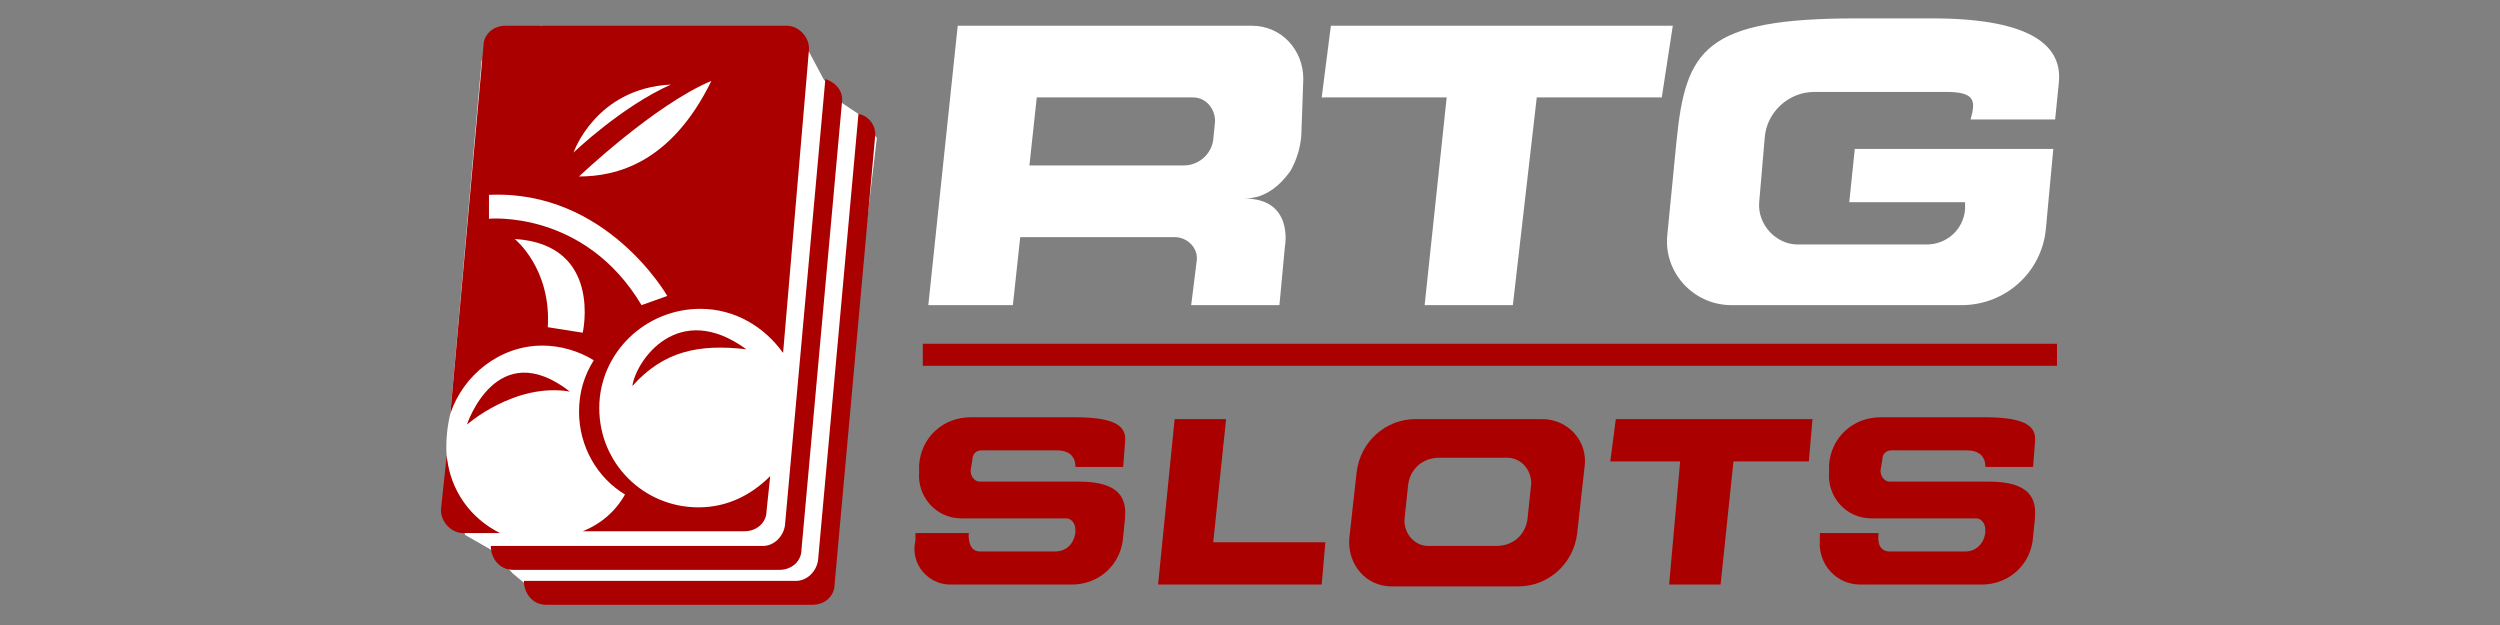 <?xml version="1.0" encoding="utf-8"?>
<!-- Generator: Adobe Illustrator 25.2.3, SVG Export Plug-In . SVG Version: 6.00 Build 0)  -->
<svg version="1.1" id="Layer_2" xmlns="http://www.w3.org/2000/svg" xmlns:xlink="http://www.w3.org/1999/xlink" x="0px" y="0px"
	 viewBox="0 0 136 34" style="enable-background:new 0 0 136 34;" xml:space="preserve">
<rect x="0" y="0" width="136" height="34" fill="#808080" stroke="none"/>
<style type="text/css">
	.st0{fill:#FFFFFF;}
	.st1{fill:#AB0000;}
</style>
<g>
	<path class="st0" d="M24.3,24.8c-0.1-1.2,0.2-2.3,0.2-2.3l1.7-19.2l3.2-1.9L44,2.8l0.8,1.5l1,1.3l0.9,0.6l1,1.3l-2.9,24.6
		l-16.3-0.4l-0.6-0.5l-1.2-1.3l-1.4-0.8C25.3,28.9,24.4,26.1,24.3,24.8z"/>
	<path class="st1" d="M44.9,4.3C44.9,4.3,44.9,4.3,44.9,4.3l-2.2,24.3c-0.1,0.6-0.6,1.1-1.2,1.1l-14.8,0c0,0.7,0.5,1.3,1.2,1.3h14.5
		c0.7,0,1.2-0.5,1.2-1.1l2.2-24.3C45.9,5,45.5,4.5,44.9,4.3z"/>
	<path class="st1" d="M46.7,6.2C46.7,6.2,46.7,6.2,46.7,6.2l-2.2,24.3c-0.1,0.6-0.6,1.1-1.2,1.1l-14.8,0c0,0.7,0.5,1.3,1.2,1.3h14.5
		c0.7,0,1.2-0.5,1.2-1.1l2.2-24.3C47.7,6.9,47.3,6.3,46.7,6.2z"/>
	<rect x="50.2" y="18.7" class="st1" width="61.7" height="1.2"/>
	<path class="st0" d="M68.1,1.4h-16l-1.6,15.2h4.6l0.4-3.7h8.4c0.7,0,1.3,0.6,1.2,1.3l-0.3,2.4h4.8l0.3-3.2c0,0,0.5-2.6-2.2-2.6
		c1.2,0,2-0.8,2.5-1.5c0.4-0.7,0.6-1.5,0.6-2.2l0.1-2.8C70.9,2.7,69.7,1.4,68.1,1.4z M66.1,6.6l-0.1,1C65.9,8.4,65.2,9,64.4,9h-8.4
		l0.4-3.7h8.5C65.6,5.3,66.1,5.9,66.1,6.6z"/>
	<polygon class="st0" points="77.5,16.6 82.3,16.6 83.6,5.3 90.4,5.3 91,1.4 72.4,1.4 71.9,5.3 78.7,5.3 	"/>
	<path class="st0" d="M106.7,16.6H94.2c-2.1,0-3.7-1.8-3.5-3.8l0.5-5.1C91.7,2.7,92.7,1,101,1h4.1c5.6,0,7.1,1.6,6.9,3.5l-0.2,2
		h-4.6l0.1-0.4c0.1-0.6,0.1-1.1-1.4-1.1h-7.2c-1.4,0-2.6,1.1-2.7,2.5l-0.3,3.5c-0.1,1.2,0.9,2.3,2.1,2.3h7c1.1,0,2-0.8,2.1-1.9
		l0-0.4h-6.3l0.3-2.9h10.8l-0.4,4.3C111.1,14.8,109.1,16.6,106.7,16.6z"/>
	<g>
		<path class="st1" d="M24.3,24.8L24,27.6c-0.1,0.7,0.5,1.4,1.2,1.4h2C25.6,28.2,24.5,26.7,24.3,24.8z"/>
		<path class="st1" d="M25.4,23.1c0,0,1.6-4.9,5.6-1.8C28,20.8,25.4,23.1,25.4,23.1z"/>
		<path class="st1" d="M34.4,21c0.2-1.4,2.5-4.7,6.2-2C38,18.7,36.1,19.1,34.4,21z"/>
		<path class="st1" d="M38.1,16.8c1.9,0,3.5,1,4.5,2.4L44,2.8c0.1-0.7-0.5-1.4-1.2-1.4H27.5c-0.7,0-1.2,0.5-1.2,1.1l-1.8,20
			c0.7-2.1,2.7-3.7,5-3.7c1,0,2,0.3,2.8,0.8c-0.5,0.8-0.8,1.7-0.8,2.8c0,1.9,1,3.6,2.5,4.5c-0.5,0.9-1.3,1.6-2.3,2h8.8
			c0.7,0,1.2-0.5,1.2-1.1l0.2-1.9c-1,1-2.3,1.7-3.9,1.7c-3,0-5.4-2.4-5.4-5.4S35.1,16.8,38.1,16.8z M31.5,9.6c0,0,4.1-3.9,7.2-5.2
			C36.5,8.9,33.5,9.6,31.5,9.6z M36.5,4.6c-2.7,1.2-5.3,3.7-5.3,3.7S32.4,4.8,36.5,4.6z M31.7,18.1l-1.9-0.3C30,14.6,28,13,28,13
			C32.8,13.3,31.7,18.1,31.7,18.1z M26.6,11.9v-1.3c6.4-0.3,9.7,5.5,9.7,5.5l-1.4,0.5C31.8,11.4,26.6,11.9,26.6,11.9z"/>
	</g>
	<polygon class="st1" points="63.9,22.8 63,31.8 71.9,31.8 72.1,29.5 66,29.5 66.7,22.8 	"/>
	<path class="st1" d="M51.7,31.8h6.6c1.5,0,2.7-1.1,2.8-2.6l0.1-1c0.1-1.1-0.3-2-2.5-2h-5.4c-0.3,0-0.5-0.3-0.5-0.6l0.1-0.6
		c0-0.3,0.2-0.5,0.5-0.5c0,0,3,0,4.1,0c1.1,0,1,0.9,1,0.9h2.6l0.1-1.3c0.1-0.8-0.3-1.4-2.7-1.4h-5.7c-1.5,0-2.7,1.1-2.8,2.6l0,0.4
		c-0.1,1.3,0.9,2.5,2.3,2.5h5.7c0.3,0,0.5,0.3,0.5,0.6l0,0.2c-0.1,0.6-0.5,1-1.1,1c0,0-3.4,0-4.1,0s-0.6-1-0.6-1h-2.9l0,0.4
		C49.5,30.7,50.5,31.8,51.7,31.8z"/>
	<path class="st1" d="M101.2,31.8h6.6c1.5,0,2.7-1.1,2.8-2.6l0.1-1c0.1-1.1-0.3-2-2.5-2h-5.4c-0.3,0-0.5-0.3-0.5-0.6l0.1-0.6
		c0-0.3,0.2-0.5,0.5-0.5c0,0,3,0,4.1,0c1.1,0,1,0.9,1,0.9h2.6l0.1-1.3c0.1-0.8-0.3-1.4-2.7-1.4h-5.7c-1.5,0-2.7,1.1-2.8,2.6l0,0.4
		c-0.1,1.3,0.9,2.5,2.3,2.5h5.7c0.3,0,0.5,0.3,0.5,0.6l0,0.2c-0.1,0.6-0.5,1-1.1,1c0,0-3.4,0-4.1,0c-0.8,0-0.6-1-0.6-1H99l0,0.4
		C98.9,30.7,99.9,31.8,101.2,31.8z"/>
	<path class="st1" d="M83.9,22.8H77c-1.6,0-3,1.2-3.2,2.9l-0.4,3.6c-0.1,1.4,0.9,2.6,2.3,2.6h6.9c1.6,0,3-1.2,3.2-2.9l0.4-3.6
		C86.4,24,85.3,22.8,83.9,22.8z M83.1,28.2c-0.1,0.9-0.8,1.5-1.7,1.5h-3.7c-0.7,0-1.3-0.6-1.3-1.4l0.2-1.9c0.1-0.9,0.8-1.5,1.7-1.5
		H82c0.7,0,1.3,0.6,1.3,1.4L83.1,28.2z"/>
	<polygon class="st1" points="98.6,22.8 94.5,22.8 93,22.8 92.6,22.8 91.7,22.8 87.9,22.8 87.6,25.1 91.4,25.1 90.8,31.8 93.6,31.8 
		94.3,25.1 98.4,25.1 	"/>
</g>
</svg>
